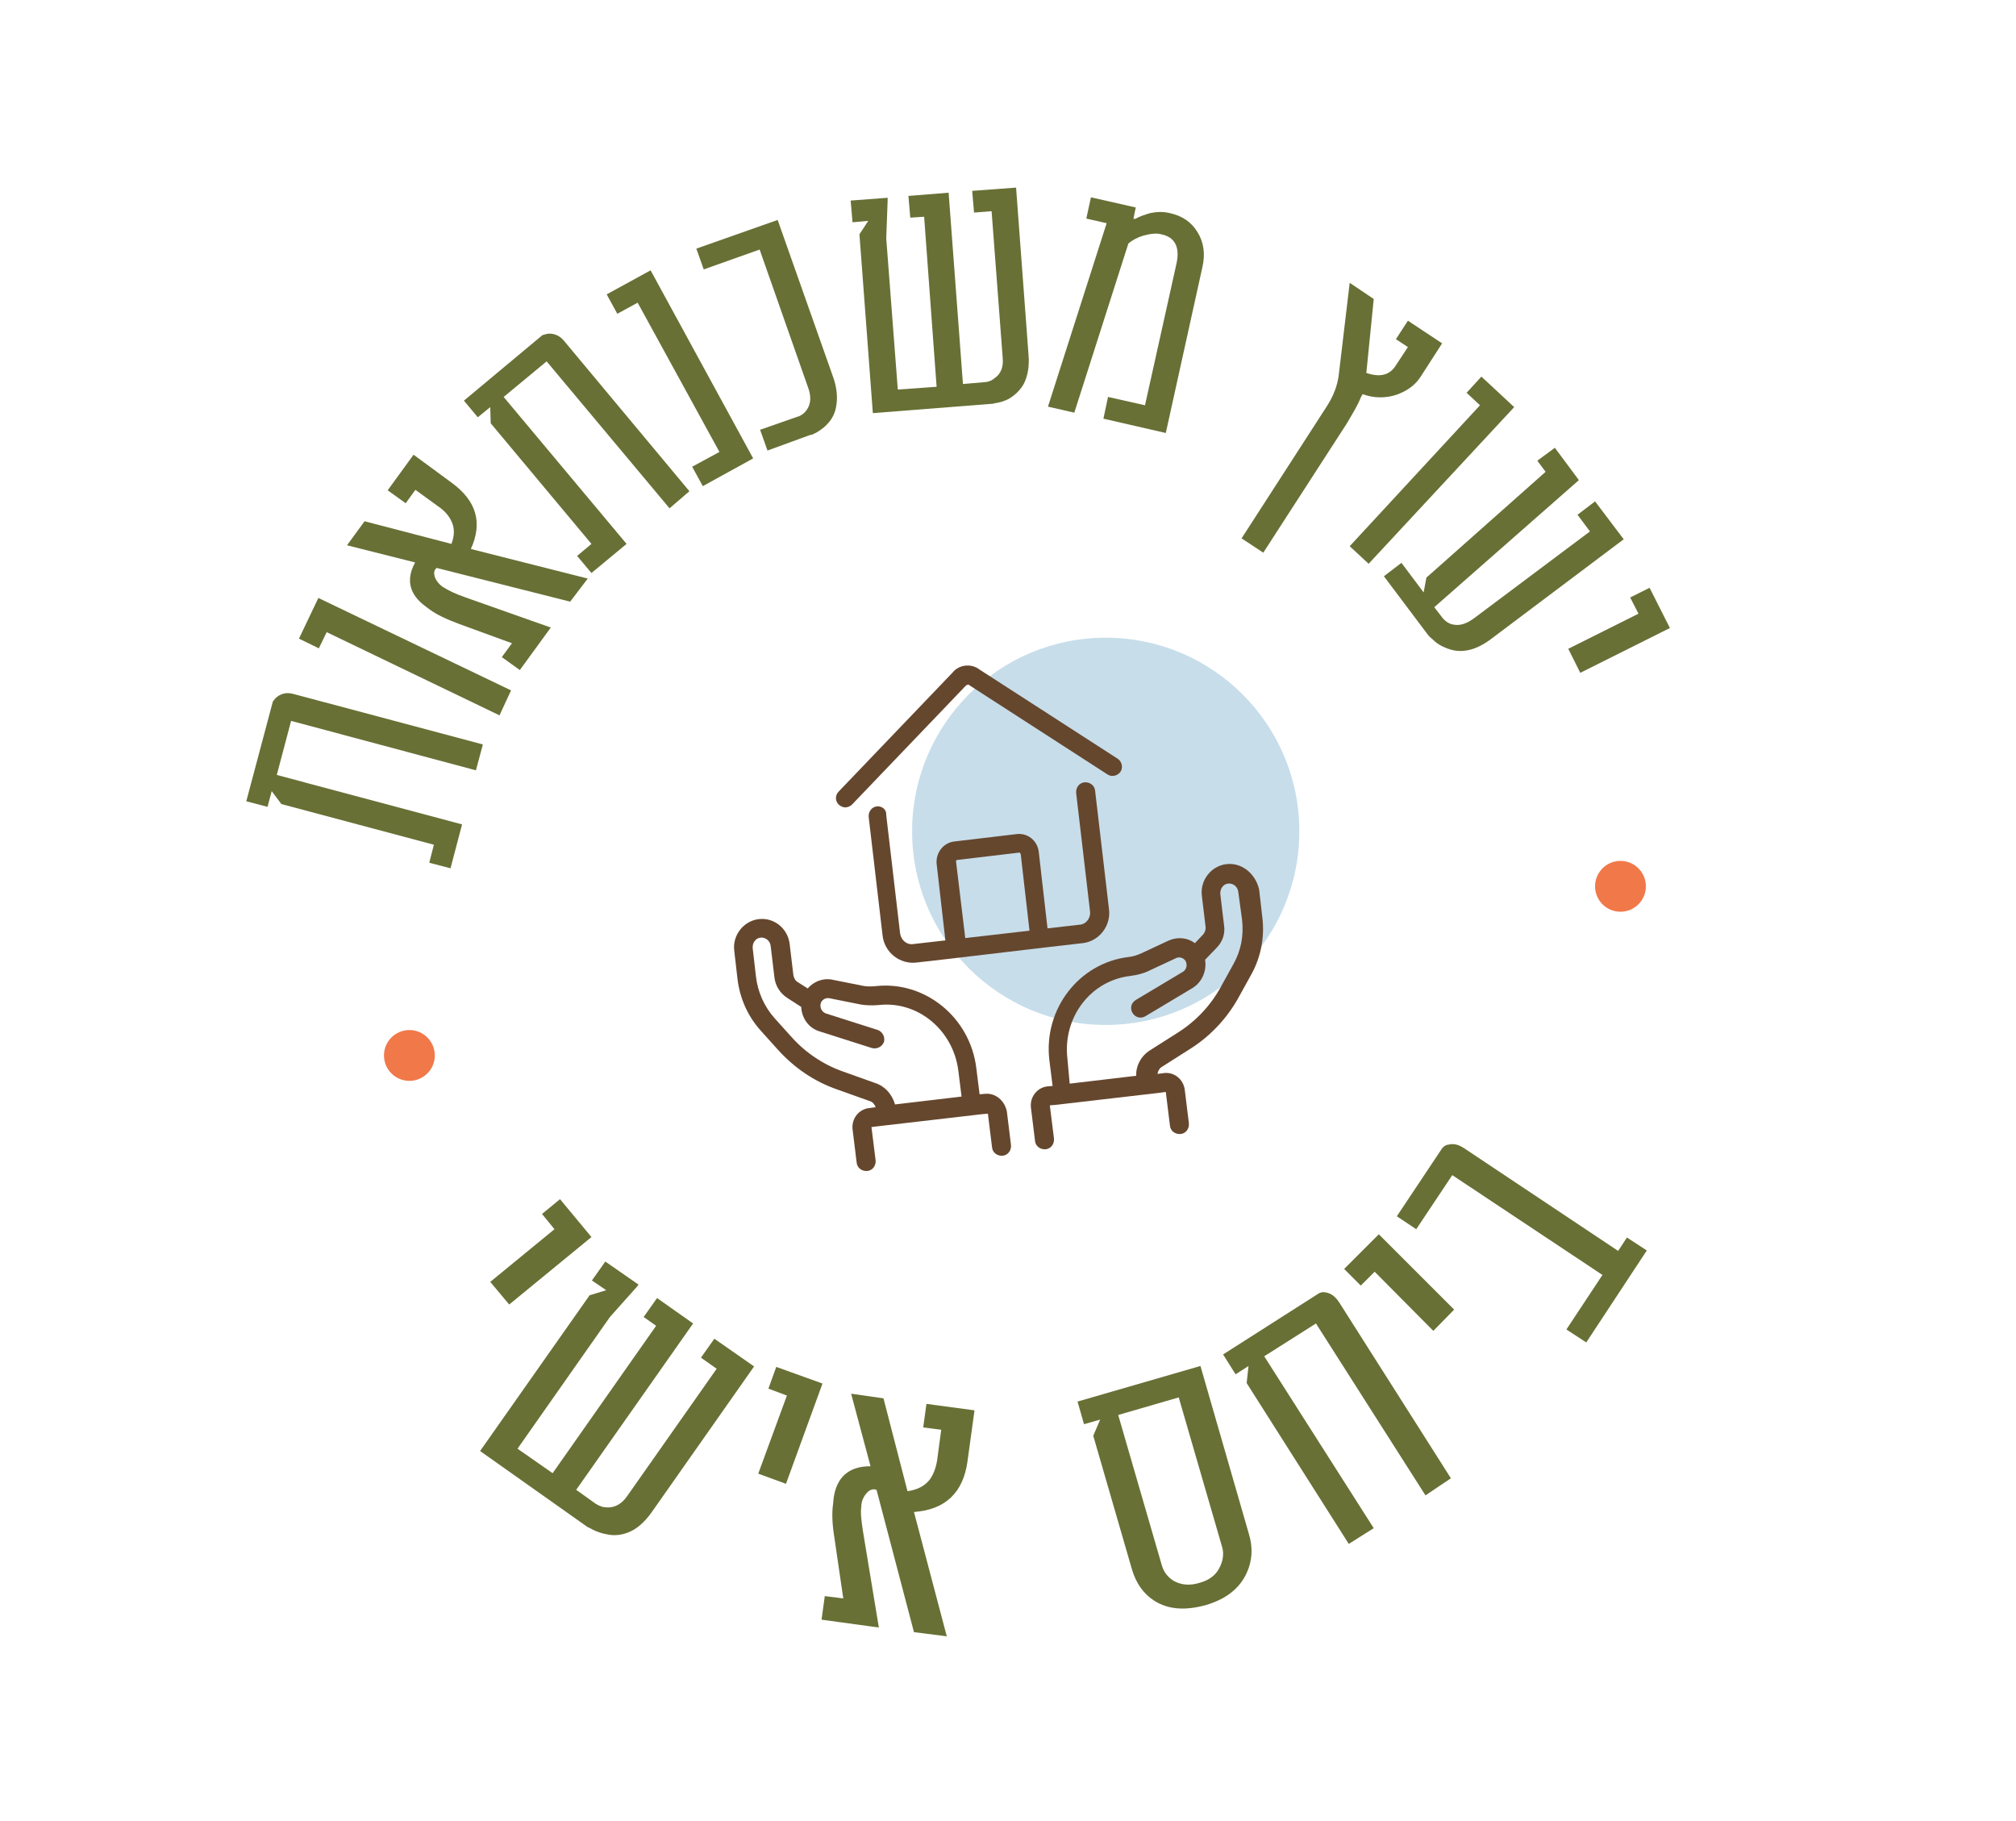 <svg xmlns="http://www.w3.org/2000/svg" xmlns:xlink="http://www.w3.org/1999/xlink" id="Layer_1" x="0px" y="0px" viewBox="0 0 436.3 394.1" style="enable-background:new 0 0 436.3 394.1;" xml:space="preserve">
<circle style="fill:#C7DDEA;" cx="239.3" cy="179.9" r="41.9"></circle>
<g>
	<path style="fill:#65472E;" d="M189.8,174.5c-1.1,0.1-1.9,1.1-1.8,2.3l3,25.6c0.4,3.7,3.7,6.3,7.3,5.9l7-0.8l22-2.6l7-0.8   c3.6-0.4,6.2-3.8,5.7-7.4l-3-25.6c-0.1-1.1-1.1-1.9-2.3-1.8c-1.1,0.1-1.9,1.1-1.8,2.3l3,25.6c0.2,1.4-0.8,2.8-2.2,2.9l-7,0.8   l-1.9-16.6c-0.3-2.4-2.4-4.1-4.8-3.8l-13.5,1.6c-2.4,0.3-4,2.5-3.8,4.8l1.9,16.6l-7,0.8c-1.4,0.2-2.6-0.9-2.8-2.3l-3-25.6   C191.9,175.2,190.9,174.4,189.8,174.5z M206.9,186.4c0-0.2,0.1-0.3,0.2-0.3l13.5-1.6c0.1,0,0.2,0.1,0.3,0.3l1.9,16.6l-13.9,1.6   L206.9,186.4z"></path>
	<path style="fill:#65472E;" d="M183.2,174.7c0.5-0.1,0.9-0.3,1.2-0.6l24.7-25.8l0.3-0.1l0.1-0.1l30.2,19.5c0.9,0.6,2.2,0.3,2.8-0.6   c0.6-0.9,0.3-2.2-0.6-2.8l-29.9-19.3c-1.8-1.4-4.5-1.1-5.9,0.7l-24.6,25.7c-0.8,0.8-0.8,2.1,0.1,2.9   C182.1,174.6,182.7,174.8,183.2,174.7z"></path>
	<path style="fill:#65472E;" d="M213.2,236.7l-1.2,0.1l-0.7-5.6c-1.3-11-11.1-19-21.8-17.8c-1,0.1-2,0.1-2.9-0.1l-6.5-1.3   c-2-0.4-4,0.4-5.3,1.9l-2.2-1.4c-0.5-0.3-0.8-0.9-0.9-1.5l-0.8-6.7c-0.4-3.4-3.4-5.8-6.7-5.4c-3.3,0.4-5.7,3.5-5.3,6.8l0.7,6.1   c0.5,4.2,2.2,8.1,5.1,11.3l3.6,4c3.6,4,8,7,13,8.7l7,2.5c0.6,0.2,1,0.7,1.2,1.3l-1.5,0.2c-2.2,0.3-3.7,2.3-3.5,4.5l0.9,7.3   c0.1,1.1,1.1,1.9,2.3,1.8c1.1-0.1,1.9-1.1,1.8-2.3l-0.9-7.2l1.6-0.2l0,0l22.4-2.6l0,0l1.2-0.1l0.9,7.3c0.1,1.1,1.1,1.9,2.3,1.8   c1.1-0.1,1.9-1.1,1.8-2.3l-0.9-7.3C217.4,238.1,215.4,236.5,213.2,236.7z M189.5,234.4l-7-2.5c-4.3-1.5-8.2-4.1-11.3-7.6l-3.6-4   c-2.2-2.5-3.6-5.6-4-9l-0.7-6.1c-0.1-1.1,0.6-2.2,1.7-2.3c1.1-0.1,2.1,0.7,2.2,1.9l0.8,6.7c0.2,1.8,1.2,3.4,2.7,4.4l3.1,2   c0.1,2.4,1.6,4.6,4,5.3l11.3,3.6c1.1,0.3,2.2-0.3,2.6-1.3c0.3-1.1-0.3-2.2-1.3-2.6l-11.3-3.6c-0.8-0.3-1.3-1.2-1.1-2.1   c0.2-0.8,1-1.3,1.8-1.2l6.5,1.3c1.4,0.3,2.8,0.3,4.2,0.2c8.5-1,16.2,5.4,17.3,14.2l0.7,5.6l-14.4,1.7   C193.1,236.9,191.6,235.1,189.5,234.4z"></path>
	<path style="fill:#65472E;" d="M265.4,187c-3.3,0.4-5.7,3.5-5.3,6.8l0.8,6.7c0.1,0.6-0.1,1.2-0.5,1.7l-1.8,1.9   c-1.6-1.2-3.7-1.4-5.6-0.6l-6,2.8c-0.9,0.4-1.8,0.7-2.8,0.8c-10.7,1.3-18.4,11.3-17.1,22.3l0.7,5.6l-1.2,0.1   c-2.2,0.3-3.7,2.3-3.5,4.5l0.9,7.3c0.1,1.1,1.1,1.9,2.3,1.8c1.1-0.1,1.9-1.1,1.8-2.3l-0.9-7.2l1.2-0.1l0,0l22.4-2.6l0,0l1.5-0.2   l0.9,7.3c0.1,1.1,1.1,1.9,2.3,1.8c1.1-0.1,1.9-1.1,1.8-2.3l-0.9-7.3c-0.3-2.2-2.2-3.8-4.4-3.6l-1.5,0.2c0.1-0.6,0.4-1.2,0.9-1.5   l6.3-4c4.4-2.8,8.1-6.8,10.6-11.5l2.6-4.7c2-3.7,2.8-7.9,2.3-12.1l-0.7-6.1C271.7,189,268.7,186.6,265.4,187z M268.8,199   c0.4,3.4-0.2,6.7-1.9,9.7l-2.6,4.7c-2.2,4.1-5.4,7.5-9.3,10l-6.3,4c-1.8,1.2-2.9,3.3-2.8,5.4l-14.4,1.7L231,229   c-1-8.8,5-16.8,13.6-17.8c1.4-0.2,2.8-0.5,4-1.1l6-2.8c0.7-0.3,1.6,0,2,0.7c0.4,0.8,0.2,1.8-0.6,2.3l-10.2,6.1   c-1,0.6-1.3,1.8-0.7,2.8c0.6,1,1.8,1.3,2.8,0.7l10.2-6.1c2.1-1.3,3.1-3.8,2.7-6.1l2.5-2.6c1.3-1.3,1.9-3.1,1.6-4.9l-0.8-6.7   c-0.1-1.1,0.6-2.2,1.7-2.3c1.1-0.1,2.1,0.7,2.2,1.9L268.8,199z"></path>
</g>
<circle style="fill:#F17849;" cx="350.7" cy="191.8" r="5.5"></circle>
<circle style="fill:#F17849;" cx="88.6" cy="228.4" r="5.5"></circle>
<g>
	<path style="fill:#687035;" d="M103,166.7L63,156l-3.1,11.7l40.1,10.7l-2.5,9.5l-4.6-1.2l1-3.9L60.9,174l-2.1-2.8l-0.9,3.4   l-4.6-1.2L59,152c0-0.1,0.1-0.3,0.3-0.5c0.2-0.3,0.5-0.6,0.8-0.8c1-0.7,2.1-0.9,3.5-0.5l40.9,10.9L103,166.7z"></path>
	<path style="fill:#687035;" d="M108.1,154.8l-37.4-18l-1.7,3.5l-4.3-2.1l4.2-8.8l41.7,20L108.1,154.8z"></path>
	<path style="fill:#687035;" d="M123.4,130.2l-28.9-7.3c-0.6,0.5-0.7,1.2-0.3,2.2c0.3,0.7,0.8,1.3,1.6,1.9l0.2,0.1   c0.9,0.6,2.5,1.4,4.8,2.2l18.4,6.5l-6.7,9.2l-3.9-2.8l2.2-3L99.3,135c-2.7-1-4.8-2-6.3-3.1l-0.8-0.6c-3.6-2.6-4.4-5.8-2.4-9.5   l0-0.1L75.1,118l3.8-5.2l18.8,4.9c0.7-1.8,0.7-3.5,0-4.9c-0.5-1.1-1.4-2.2-2.7-3.1l-5.1-3.7l-2.1,2.9l-3.9-2.8l5.6-7.7l8.3,6.1   c5.3,3.9,6.7,8.6,4.1,14.3l25.3,6.4L123.4,130.2z"></path>
	<path style="fill:#687035;" d="M144.9,110l-26.6-31.8l-9.3,7.7l26.6,31.8L128,124l-3.1-3.7l3.1-2.6l-21.8-26.1l-0.1-3.5l-2.7,2.2   l-3-3.6l16.9-14.1c0.1-0.1,0.2-0.1,0.5-0.2c0.4-0.1,0.7-0.2,1.1-0.2c1.2,0,2.3,0.5,3.2,1.6l27.1,32.5L144.9,110z"></path>
	<path style="fill:#687035;" d="M152.1,105.2l-2.3-4.2l5.9-3.2L138,65.5l-4.4,2.4l-2.3-4.2l9.5-5.2L163,99.2L152.1,105.2z"></path>
	<path style="fill:#687035;" d="M166.1,97.5l-1.6-4.5l8.6-3c0,0,0.2-0.1,0.5-0.3c0.2-0.1,0.3-0.3,0.5-0.4l0.5-0.6   c0.9-1.3,1-2.9,0.3-4.8L164.4,54l-12.1,4.3l-1.6-4.5l17.6-6.2l11.9,33.7c0.9,2.4,1.1,4.6,0.8,6.4c-0.2,1.5-0.8,2.8-1.8,3.9   c-0.7,0.8-1.5,1.4-2.5,2c-0.8,0.4-1.2,0.6-1.3,0.5L166.1,97.5z"></path>
	<path style="fill:#687035;" d="M188.9,89.4L186,50.7l1.9-2.9l-3.4,0.3l-0.4-4.7l8-0.6l0,0.6l-0.3,8.2l2.5,32.7l8.4-0.6L200,46.9   l-3,0.2l-0.4-4.7l8.7-0.7l3.1,41.4l4.7-0.4l0.7-0.1c0.3-0.1,0.5-0.2,0.8-0.3l0.7-0.5c1.3-0.9,1.9-2.4,1.7-4.4l-2.4-31.7l-3.8,0.3   l-0.4-4.7l9.5-0.7l2.7,36.3c0.2,2.4-0.2,4.5-1,6.1c-0.7,1.3-1.8,2.4-3.1,3.2c-1,0.6-2.1,0.9-3.4,1.1c-0.2,0.1-0.5,0.1-0.7,0.1   L188.9,89.4z"></path>
	<path style="fill:#687035;" d="M238.8,90.6l1-4.7l8,1.8l6.8-30.6c0.8-3.6-0.3-5.8-3.3-6.4c-1.1-0.3-2.4-0.1-3.9,0.3   c-1.3,0.4-2.4,1-3.2,1.7l-11.7,36.6l-5.7-1.3l12.7-39.7l-4.4-1l1-4.6l9.7,2.2l-0.5,2.4l0.3,0.1c1.1-0.6,2.3-1,3.4-1.3   c1.5-0.3,2.8-0.3,4.1,0c2.8,0.6,4.8,2,6.1,4.2c1.3,2.1,1.7,4.7,1,7.6l-7.9,35.8L238.8,90.6z"></path>
	<path style="fill:#687035;" d="M294.5,86c-0.3,0.8-0.8,1.8-1.6,3.2l-1.4,2.4l-18.1,28l-4.7-3.1l18.4-28.5c1.5-2.3,2.3-4.5,2.6-6.6   l2.4-20.2l5.2,3.5l-1.6,16c2.9,1,5,0.5,6.3-1.5l2.7-4.1l-2.6-1.7l2.6-4l7.4,4.9l-4.7,7.3c-1.2,1.8-2.9,3-5.1,3.8   c-2.4,0.8-4.9,0.8-7.4-0.1L294.5,86z"></path>
	<path style="fill:#687035;" d="M292.1,118.2l28.2-30.5l-2.9-2.7l3.2-3.5l7.1,6.6l-31.5,33.9L292.1,118.2z"></path>
	<path style="fill:#687035;" d="M299.5,124.7l3.8-2.9l4.8,6.4l0.6-3.2l25.8-22.9l-1.8-2.4l3.8-2.8l5.2,7l-31.3,27.5l1.7,2.2   c0.7,0.9,1.6,1.5,2.7,1.6c1.3,0.2,2.7-0.3,4.2-1.4l25.1-18.8l-2.7-3.6l3.8-2.9l6.2,8.2l-29,21.8c-1.8,1.3-3.6,2.1-5.3,2.3   c-1.4,0.2-2.8,0-4.2-0.6c-1-0.4-1.9-0.9-2.7-1.7c-0.7-0.6-1-0.9-1-0.9L299.5,124.7z"></path>
	<path style="fill:#687035;" d="M339.4,140.4l15.2-7.6l-1.8-3.5l4.2-2.1l4.4,8.7l-19.4,9.7L339.4,140.4z"></path>
</g>
<g>
	<path style="fill:#687035;" d="M106.1,277.4l13.9-11.4l-2.7-3.3l3.9-3.2l6.8,8.2l-17.8,14.6L106.1,277.4z"></path>
	<path style="fill:#687035;" d="M103.9,314l23.7-33.7l3.6-1.1l-3.1-2.1l2.9-4.1l7.2,5l-0.4,0.5l-5.8,6.5l-20,28.5l7.6,5.3l22.4-31.9   l-2.7-1.9l2.9-4.1l7.8,5.5l-25.3,36l4.2,3l0.7,0.4c0.3,0.1,0.6,0.2,0.8,0.3l0.9,0.1c1.7,0.1,3.2-0.7,4.4-2.4l19.4-27.6l-3.4-2.4   l2.9-4.1l8.6,6l-22.2,31.6c-1.5,2.1-3.2,3.6-5,4.3c-1.5,0.6-3.1,0.8-4.8,0.4c-1.2-0.2-2.5-0.7-3.7-1.4c-0.2-0.1-0.5-0.2-0.7-0.4   L103.9,314z"></path>
	<path style="fill:#687035;" d="M164.1,318.9l6.2-16.9l-4-1.5l1.7-4.7l10,3.6l-7.9,21.7L164.1,318.9z"></path>
	<path style="fill:#687035;" d="M197.8,353.2l-8.1-30.8c-0.8-0.3-1.6,0-2.3,0.9c-0.5,0.6-0.9,1.4-1,2.5l0,0.3c-0.2,1.2,0,3,0.4,5.5   l3.4,20.6l-12.4-1.7l0.7-5.1l4,0.5l-1.9-13c-0.5-3-0.6-5.5-0.3-7.5l0.1-1.1c0.6-4.6,3.3-7,7.9-7l0.1,0l-4.2-15.7l7,1l5.2,20.1   c2.1-0.3,3.7-1.1,4.8-2.5c0.8-1.1,1.3-2.4,1.6-4.1l0.9-6.7l-3.9-0.5l0.7-5.1l10.4,1.4l-1.5,10.9c-0.9,6.9-4.8,10.6-11.6,11.1   l7.1,26.9L197.8,353.2z"></path>
	<path style="fill:#687035;" d="M270.3,332c0.9,3,0.7,5.8-0.5,8.4c-1.5,3.3-4.4,5.6-8.7,6.9c-4.6,1.3-8.3,1-11.3-0.9   c-2.3-1.5-3.9-3.7-4.8-6.7l-8.4-29l1.5-3.5l-3.5,1l-1.4-4.9l26.6-7.7L270.3,332z M242,306.2l9.4,32.4c0.4,1.5,1.3,2.7,2.6,3.5   c1.6,0.9,3.5,1.1,5.7,0.4c2.1-0.6,3.5-1.7,4.3-3.4c0.7-1.4,0.9-2.9,0.5-4.3l-9.4-32.4L242,306.2z"></path>
	<path style="fill:#687035;" d="M308.5,323.6l-23.7-37.2l-11.2,7.1l23.7,37.2l-5.4,3.4l-22.1-34.8l0.4-3.7l-2.8,1.8l-2.7-4.3   l20.7-13.2c0.1-0.1,0.3-0.1,0.5-0.2c0.3-0.1,0.7-0.1,1.1,0c1.1,0.2,2,0.9,2.8,2.1l24.2,38.1L308.5,323.6z"></path>
	<path style="fill:#687035;" d="M310.2,288l-12.7-12.8l-3,3l-3.6-3.6l7.5-7.5l16.3,16.3L310.2,288z"></path>
	<path style="fill:#687035;" d="M343.3,290.5l-4.3-2.8l7.8-11.8l-32.5-21.6l-7.8,11.7l-4.2-2.8l9.8-14.7c0.1-0.1,0.2-0.2,0.4-0.4   c0.3-0.2,0.6-0.4,1-0.4c1.1-0.3,2.2,0,3.4,0.8l33.3,22.2l1.9-2.9l4.3,2.8L343.3,290.5z"></path>
</g>
</svg>